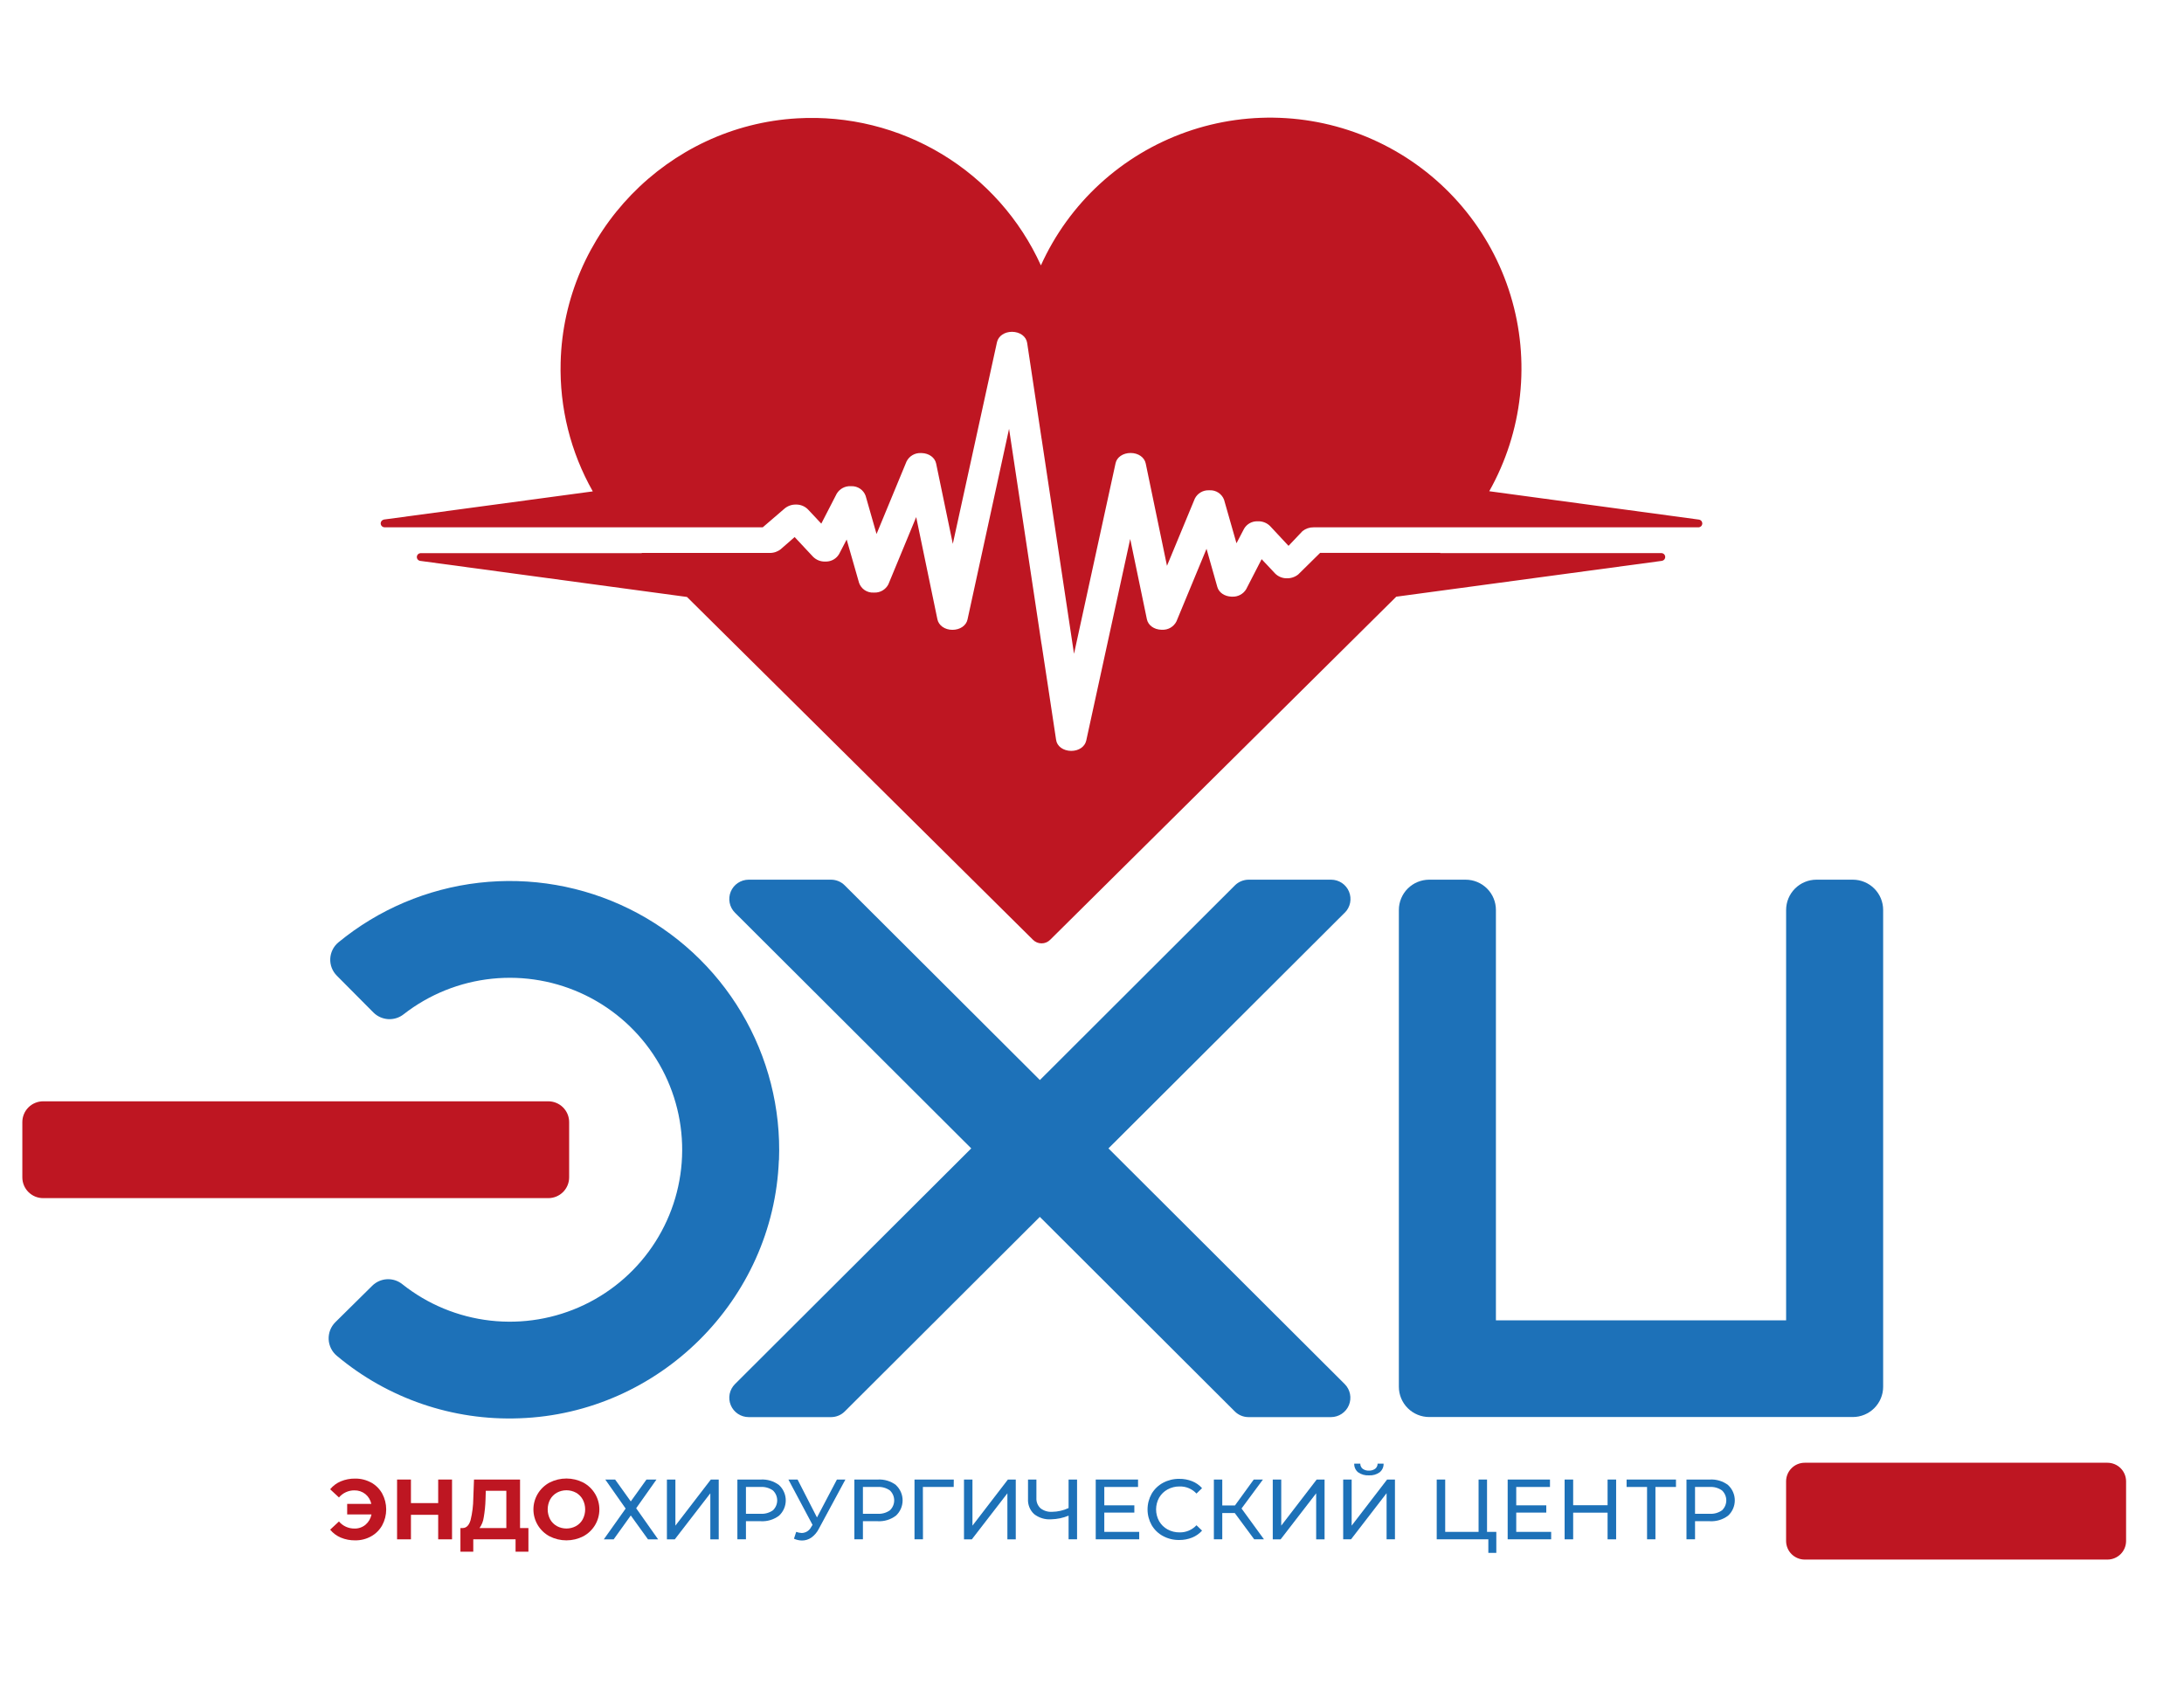 <svg width="162" height="125" viewBox="0 0 162 125" fill="none" xmlns="http://www.w3.org/2000/svg">
    <path d="M27.527 109.976C27.871 110.167 28.155 110.45 28.348 110.793C28.545 111.156 28.647 111.562 28.647 111.974C28.647 112.386 28.545 112.792 28.348 113.155C28.156 113.498 27.872 113.781 27.527 113.972C27.165 114.173 26.756 114.275 26.342 114.269C25.978 114.274 25.616 114.205 25.279 114.065C24.972 113.935 24.701 113.733 24.489 113.476L25.142 112.868C25.283 113.034 25.458 113.167 25.655 113.257C25.853 113.348 26.068 113.394 26.285 113.393C26.587 113.403 26.882 113.301 27.114 113.108C27.343 112.912 27.499 112.643 27.556 112.347H25.752V111.563H27.543C27.482 111.276 27.326 111.018 27.099 110.833C26.868 110.65 26.58 110.554 26.285 110.561C26.068 110.559 25.852 110.606 25.655 110.697C25.457 110.788 25.282 110.921 25.142 111.087L24.489 110.479C24.7 110.221 24.971 110.019 25.279 109.89C25.616 109.751 25.978 109.681 26.342 109.687C26.756 109.681 27.165 109.782 27.527 109.981" fill="#BE1622"/>
    <path d="M33.53 109.757V114.193H32.503V112.374H30.482V114.193H29.453V109.757H30.482V111.505H32.503V109.757H33.53Z" fill="#BE1622"/>
    <path d="M39.196 113.355V115.111H38.243V114.191H35.106V115.111H34.153V113.355H34.332C34.599 113.347 34.79 113.153 34.904 112.773C35.035 112.24 35.103 111.693 35.108 111.144L35.159 109.757H38.575V113.355H39.196ZM35.881 112.566C35.844 112.85 35.736 113.121 35.569 113.355H37.558V110.593H36.034L36.014 111.239C36.002 111.685 35.957 112.13 35.881 112.57" fill="#BE1622"/>
    <path d="M40.767 113.97C40.405 113.778 40.102 113.49 39.89 113.139C39.679 112.787 39.567 112.385 39.567 111.975C39.567 111.565 39.679 111.163 39.89 110.811C40.102 110.46 40.405 110.172 40.767 109.979C41.154 109.783 41.581 109.681 42.014 109.681C42.448 109.681 42.875 109.783 43.261 109.979C43.623 110.173 43.926 110.461 44.137 110.812C44.348 111.163 44.459 111.565 44.459 111.975C44.459 112.385 44.348 112.787 44.137 113.138C43.926 113.489 43.623 113.777 43.261 113.97C42.875 114.167 42.448 114.269 42.014 114.269C41.581 114.269 41.154 114.167 40.767 113.97ZM42.728 113.21C42.938 113.092 43.11 112.918 43.225 112.707C43.344 112.48 43.406 112.228 43.406 111.972C43.406 111.716 43.344 111.464 43.225 111.238C43.109 111.027 42.937 110.852 42.728 110.734C42.509 110.616 42.265 110.553 42.016 110.553C41.768 110.553 41.523 110.616 41.305 110.734C41.095 110.853 40.922 111.027 40.806 111.238C40.687 111.464 40.625 111.716 40.625 111.972C40.625 112.228 40.687 112.48 40.806 112.707C40.922 112.918 41.095 113.092 41.305 113.21C41.523 113.329 41.768 113.391 42.016 113.391C42.265 113.391 42.509 113.329 42.728 113.21Z" fill="#BE1622"/>
    <path d="M45.627 109.757L46.789 111.38L47.953 109.757H48.694L47.189 111.886L48.816 114.193H48.065L46.789 112.423L45.52 114.193H44.789L46.408 111.91L44.897 109.757H45.627Z" fill="#1D71B8"/>
    <path d="M49.469 109.757H50.098V113.178L52.727 109.757H53.312V114.193H52.689V110.778L50.054 114.193H49.469V109.757Z" fill="#1D71B8"/>
    <path d="M57.788 110.169C57.944 110.314 58.069 110.49 58.154 110.685C58.24 110.88 58.284 111.09 58.284 111.303C58.284 111.516 58.24 111.726 58.154 111.921C58.069 112.116 57.944 112.292 57.788 112.437C57.399 112.731 56.917 112.877 56.43 112.849H55.331V114.191H54.696V109.757H56.43C56.917 109.729 57.399 109.875 57.788 110.169ZM57.331 112.041C57.431 111.946 57.512 111.832 57.566 111.705C57.621 111.578 57.649 111.441 57.649 111.303C57.649 111.165 57.621 111.028 57.566 110.901C57.512 110.774 57.431 110.66 57.331 110.565C57.062 110.376 56.737 110.286 56.409 110.308H55.331V112.298H56.409C56.737 112.32 57.062 112.23 57.331 112.041Z" fill="#1D71B8"/>
    <path d="M62.709 109.757L60.736 113.414C60.606 113.672 60.416 113.896 60.181 114.065C59.978 114.206 59.737 114.281 59.49 114.28C59.284 114.278 59.081 114.233 58.893 114.147L59.059 113.64C59.193 113.691 59.335 113.719 59.478 113.723C59.623 113.718 59.764 113.674 59.886 113.596C60.007 113.518 60.105 113.408 60.17 113.279L60.271 113.121L58.48 109.757H59.16L60.6 112.57L62.08 109.757H62.709Z" fill="#1D71B8"/>
    <path d="M66.456 110.169C66.613 110.314 66.737 110.49 66.823 110.685C66.908 110.88 66.952 111.09 66.952 111.303C66.952 111.516 66.908 111.726 66.823 111.921C66.737 112.116 66.613 112.292 66.456 112.437C66.067 112.731 65.585 112.877 65.098 112.849H64.008V114.191H63.374V109.757H65.108C65.595 109.729 66.077 109.875 66.466 110.169M66.009 112.041C66.109 111.946 66.189 111.832 66.244 111.705C66.299 111.578 66.327 111.441 66.327 111.303C66.327 111.165 66.299 111.028 66.244 110.901C66.189 110.774 66.109 110.66 66.009 110.565C65.74 110.376 65.414 110.286 65.087 110.308H64.008V112.298H65.087C65.414 112.32 65.74 112.23 66.009 112.041Z" fill="#1D71B8"/>
    <path d="M70.742 110.308H68.456L68.462 114.191H67.834V109.757H70.748L70.742 110.308Z" fill="#1D71B8"/>
    <path d="M71.505 109.757H72.133V113.178L74.762 109.757H75.345V114.193H74.724V110.778L72.088 114.193H71.505V109.757Z" fill="#1D71B8"/>
    <path d="M79.892 109.757V114.191H79.263V112.437C78.85 112.607 78.409 112.699 77.962 112.708C77.508 112.738 77.059 112.598 76.701 112.317C76.549 112.174 76.429 112 76.352 111.806C76.275 111.612 76.241 111.404 76.254 111.196V109.757H76.876V111.125C76.868 111.266 76.89 111.408 76.942 111.539C76.994 111.67 77.075 111.789 77.177 111.886C77.42 112.076 77.725 112.171 78.033 112.152C78.458 112.148 78.878 112.053 79.263 111.872V109.757H79.892Z" fill="#1D71B8"/>
    <path d="M84.502 113.64V114.191H81.277V109.757H84.415V110.308H81.912V111.671H84.141V112.209H81.912V113.64H84.502Z" fill="#1D71B8"/>
    <path d="M86.264 113.948C85.914 113.76 85.624 113.479 85.424 113.136C85.225 112.781 85.12 112.381 85.12 111.974C85.12 111.567 85.225 111.167 85.424 110.812C85.626 110.469 85.918 110.188 86.268 110C86.639 109.802 87.054 109.7 87.474 109.706C87.8 109.702 88.123 109.762 88.427 109.881C88.709 109.993 88.962 110.17 89.164 110.398L88.75 110.797C88.591 110.625 88.397 110.49 88.181 110.399C87.966 110.308 87.733 110.264 87.499 110.27C87.186 110.266 86.878 110.343 86.603 110.493C86.344 110.635 86.127 110.846 85.979 111.103C85.831 111.369 85.754 111.669 85.754 111.974C85.754 112.279 85.831 112.578 85.979 112.845C86.127 113.103 86.343 113.314 86.603 113.457C86.878 113.607 87.186 113.682 87.499 113.678C87.733 113.682 87.966 113.638 88.181 113.546C88.397 113.455 88.591 113.319 88.75 113.148L89.164 113.547C88.96 113.774 88.707 113.952 88.423 114.065C88.12 114.186 87.796 114.246 87.47 114.242C87.05 114.249 86.635 114.148 86.266 113.948" fill="#1D71B8"/>
    <path d="M91.589 112.241H90.663V114.191H90.04V109.757H90.663V111.682H91.602L92.999 109.757H93.679L92.092 111.905L93.755 114.191H93.031L91.589 112.241Z" fill="#1D71B8"/>
    <path d="M94.408 109.757H95.037V113.178L97.666 109.757H98.251V114.193H97.628V110.778L94.993 114.193H94.408V109.757Z" fill="#1D71B8"/>
    <path d="M99.632 109.757H100.26V113.178L102.889 109.757H103.472V114.191H102.851V110.77L100.215 114.191H99.632V109.757ZM100.739 109.221C100.644 109.144 100.569 109.045 100.519 108.934C100.469 108.822 100.446 108.701 100.451 108.579H100.901C100.899 108.651 100.914 108.723 100.945 108.789C100.975 108.855 101.02 108.913 101.076 108.959C101.211 109.056 101.376 109.105 101.543 109.096C101.707 109.103 101.869 109.054 102.004 108.959C102.061 108.913 102.107 108.856 102.138 108.79C102.169 108.724 102.185 108.652 102.185 108.579H102.628C102.633 108.701 102.609 108.822 102.559 108.933C102.508 109.044 102.433 109.142 102.339 109.219C102.108 109.385 101.826 109.465 101.543 109.447C101.257 109.465 100.973 109.385 100.739 109.221Z" fill="#1D71B8"/>
    <path d="M110.99 113.64V115.198H110.399V114.191H106.57V109.757H107.199V113.64H109.675V109.757H110.302V113.64H110.99Z" fill="#1D71B8"/>
    <path d="M115.059 113.64V114.191H111.833V109.757H114.971V110.308H112.468V111.671H114.697V112.209H112.468V113.64H115.059Z" fill="#1D71B8"/>
    <path d="M119.878 109.757V114.193H119.244V112.214H116.691V114.193H116.057V109.757H116.691V111.663H119.244V109.757H119.878Z" fill="#1D71B8"/>
    <path d="M124.317 110.308H122.793V114.191H122.172V110.308H120.654V109.757H124.317V110.308Z" fill="#1D71B8"/>
    <path d="M128.184 110.169C128.341 110.314 128.465 110.49 128.55 110.685C128.636 110.88 128.68 111.09 128.68 111.303C128.68 111.516 128.636 111.726 128.55 111.921C128.465 112.117 128.341 112.292 128.184 112.437C127.795 112.731 127.313 112.877 126.826 112.849H125.731V114.191H125.096V109.757H126.83C127.317 109.729 127.799 109.875 128.188 110.169M127.731 112.041C127.831 111.946 127.912 111.832 127.966 111.705C128.021 111.578 128.049 111.441 128.049 111.303C128.049 111.165 128.021 111.028 127.966 110.901C127.912 110.774 127.831 110.66 127.731 110.565C127.463 110.377 127.138 110.286 126.811 110.308H125.731V112.298H126.811C127.138 112.32 127.463 112.23 127.731 112.041Z" fill="#1D71B8"/>
    <path d="M40.676 88.881H3.198C2.79 88.881 2.398 88.719 2.109 88.43C1.82 88.142 1.657 87.751 1.657 87.343V83.24C1.657 83.038 1.697 82.838 1.774 82.651C1.851 82.464 1.965 82.294 2.108 82.151C2.251 82.008 2.421 81.894 2.608 81.817C2.795 81.739 2.996 81.699 3.198 81.699H40.676C41.084 81.7 41.476 81.863 41.765 82.152C42.054 82.441 42.216 82.832 42.217 83.24V87.343C42.216 87.751 42.054 88.141 41.765 88.43C41.476 88.718 41.084 88.88 40.676 88.881Z" fill="#BE1622"/>
    <path d="M57.773 86.074C57.373 96.427 48.901 104.852 38.532 105.213C33.593 105.403 28.761 103.749 24.98 100.574C24.8 100.423 24.654 100.237 24.55 100.026C24.447 99.816 24.388 99.586 24.378 99.352C24.369 99.118 24.408 98.885 24.493 98.666C24.579 98.448 24.709 98.25 24.875 98.085L27.611 95.382C27.903 95.092 28.293 94.919 28.705 94.898C29.117 94.876 29.522 95.008 29.843 95.266C31.721 96.76 33.982 97.695 36.368 97.966C38.754 98.237 41.168 97.833 43.334 96.799C45.5 95.764 47.331 94.143 48.616 92.119C49.901 90.096 50.589 87.752 50.601 85.356C50.613 82.961 49.949 80.61 48.684 78.574C47.419 76.538 45.605 74.898 43.45 73.842C41.294 72.786 38.884 72.357 36.496 72.604C34.108 72.852 31.837 73.764 29.945 75.239C29.62 75.497 29.212 75.626 28.798 75.603C28.384 75.579 27.993 75.404 27.7 75.112L24.988 72.383C24.823 72.218 24.694 72.021 24.609 71.805C24.525 71.588 24.486 71.356 24.497 71.124C24.507 70.891 24.566 70.663 24.669 70.455C24.772 70.246 24.918 70.061 25.096 69.912C28.071 67.465 31.692 65.928 35.522 65.487C39.352 65.046 43.229 65.721 46.684 67.428C50.139 69.136 53.025 71.804 54.994 75.111C56.963 78.418 57.932 82.222 57.782 86.066" fill="#1D71B8"/>
    <path d="M99.746 67.707L82.22 85.192L99.746 102.676C99.946 102.877 100.083 103.133 100.138 103.411C100.193 103.689 100.164 103.978 100.055 104.24C99.946 104.502 99.761 104.726 99.525 104.883C99.289 105.041 99.011 105.125 98.727 105.126H92.608C92.227 105.125 91.862 104.974 91.593 104.706L77.13 90.272L62.661 104.706C62.392 104.974 62.027 105.125 61.646 105.126H55.533C55.248 105.125 54.97 105.041 54.734 104.883C54.498 104.725 54.313 104.501 54.205 104.239C54.096 103.977 54.068 103.689 54.123 103.41C54.179 103.132 54.316 102.877 54.517 102.676L72.043 85.192L54.517 67.707C54.316 67.507 54.179 67.252 54.124 66.974C54.068 66.696 54.096 66.408 54.204 66.146C54.312 65.884 54.496 65.66 54.732 65.502C54.967 65.344 55.245 65.259 55.529 65.258H61.642C62.023 65.258 62.388 65.409 62.657 65.678L77.135 80.121L91.602 65.678C91.873 65.41 92.239 65.259 92.621 65.258H98.734C99.019 65.258 99.297 65.342 99.534 65.499C99.77 65.657 99.955 65.881 100.064 66.144C100.173 66.406 100.201 66.694 100.146 66.973C100.09 67.251 99.953 67.507 99.752 67.707" fill="#1D71B8"/>
    <path d="M123.284 41.605L103.569 44.265L77.896 69.718C77.812 69.802 77.713 69.868 77.604 69.914C77.495 69.959 77.378 69.982 77.259 69.982C77.141 69.982 77.024 69.959 76.915 69.914C76.806 69.868 76.707 69.802 76.623 69.718L50.957 44.284L31.145 41.605C31.077 41.59 31.017 41.551 30.975 41.496C30.934 41.44 30.913 41.372 30.918 41.303C30.923 41.233 30.953 41.168 31.002 41.119C31.05 41.07 31.116 41.04 31.185 41.035H47.614C47.614 41.035 47.602 41.035 47.598 41.019H57.081C57.383 41.027 57.677 40.929 57.912 40.742L58.943 39.841L60.305 41.297C60.422 41.416 60.562 41.509 60.716 41.572C60.871 41.634 61.037 41.663 61.204 41.658H61.29C61.483 41.654 61.672 41.601 61.839 41.503C62.006 41.405 62.145 41.266 62.242 41.099L62.802 40.024L63.724 43.245C63.802 43.463 63.948 43.651 64.141 43.78C64.334 43.908 64.563 43.971 64.795 43.959H64.831C65.049 43.971 65.265 43.919 65.454 43.811C65.643 43.702 65.797 43.541 65.896 43.347L67.959 38.359L69.533 45.942C69.626 46.4 70.085 46.723 70.649 46.723C71.213 46.723 71.674 46.404 71.767 45.953L74.848 31.81L76.149 40.432L77.254 47.772V47.745L77.724 50.83L78.336 54.878C78.4 55.36 78.86 55.697 79.456 55.704C80.016 55.704 80.464 55.402 80.572 54.944L83.834 39.982L85.072 45.94C85.165 46.383 85.596 46.7 86.141 46.717H86.196C86.416 46.729 86.635 46.676 86.825 46.565C87.015 46.453 87.169 46.289 87.266 46.092L89.495 40.712L90.297 43.547C90.417 43.961 90.831 44.241 91.343 44.262H91.398C91.607 44.272 91.814 44.226 91.997 44.127C92.181 44.029 92.334 43.882 92.44 43.703L93.583 41.481L94.576 42.538C94.687 42.651 94.819 42.741 94.966 42.803C95.112 42.865 95.269 42.898 95.427 42.899H95.452C95.76 42.907 96.061 42.806 96.3 42.612L97.919 41.016H106.84L106.829 41.031H123.254C123.323 41.036 123.388 41.066 123.437 41.115C123.486 41.164 123.516 41.23 123.52 41.299C123.525 41.368 123.505 41.436 123.464 41.492C123.422 41.547 123.362 41.586 123.294 41.601" fill="#BE1622"/>
    <path d="M28.465 38.543L43.971 36.453C42.322 33.542 41.498 30.238 41.586 26.895C41.819 17.275 49.517 9.326 59.147 8.778C62.91 8.563 66.65 9.49 69.874 11.437C73.099 13.385 75.656 16.261 77.21 19.687C78.245 17.396 79.733 15.339 81.587 13.638C83.44 11.938 85.62 10.629 87.994 9.791C90.368 8.954 92.887 8.605 95.4 8.765C97.913 8.926 100.368 9.592 102.616 10.725C104.863 11.857 106.858 13.432 108.479 15.354C110.1 17.277 111.314 19.507 112.047 21.91C112.781 24.313 113.019 26.84 112.747 29.337C112.475 31.835 111.699 34.251 110.466 36.441L126.043 38.549C126.111 38.564 126.171 38.603 126.213 38.658C126.254 38.714 126.274 38.782 126.27 38.851C126.265 38.92 126.235 38.985 126.186 39.035C126.137 39.084 126.072 39.114 126.003 39.119H97.437C97.138 39.114 96.846 39.215 96.612 39.402L95.578 40.493L94.216 39.032C94.099 38.913 93.959 38.82 93.804 38.758C93.649 38.696 93.484 38.666 93.317 38.671C93.288 38.669 93.26 38.669 93.231 38.671C93.038 38.673 92.848 38.725 92.681 38.822C92.514 38.919 92.376 39.059 92.279 39.225L91.717 40.301L90.795 37.07C90.713 36.856 90.566 36.673 90.374 36.547C90.182 36.422 89.955 36.36 89.726 36.371H89.69C89.472 36.36 89.256 36.412 89.068 36.521C88.88 36.63 88.727 36.791 88.629 36.985L86.562 41.974L84.986 34.387C84.893 33.925 84.434 33.604 83.864 33.604C83.295 33.604 82.841 33.921 82.748 34.364L79.666 48.502L77.261 32.538V32.553L76.191 25.442C76.12 24.961 75.665 24.622 75.071 24.615C74.511 24.615 74.063 24.921 73.954 25.375L70.676 40.345L69.438 34.385C69.344 33.942 68.912 33.625 68.367 33.61H68.314C68.093 33.598 67.875 33.651 67.684 33.762C67.494 33.873 67.341 34.038 67.243 34.235L65.018 39.615L64.208 36.78C64.13 36.566 63.987 36.382 63.798 36.254C63.609 36.126 63.385 36.06 63.157 36.067H63.103C62.895 36.057 62.689 36.103 62.505 36.202C62.322 36.3 62.169 36.447 62.063 36.626L60.92 38.845L59.932 37.791C59.82 37.678 59.688 37.587 59.542 37.526C59.396 37.464 59.239 37.431 59.08 37.43H59.055C58.747 37.42 58.446 37.522 58.208 37.717L56.579 39.117H28.503C28.434 39.111 28.369 39.081 28.32 39.032C28.271 38.983 28.242 38.917 28.238 38.849C28.233 38.779 28.253 38.711 28.295 38.656C28.337 38.6 28.397 38.562 28.465 38.547" fill="#BE1622"/>
    <path d="M137.435 105.12H106.013C105.417 105.12 104.844 104.884 104.422 104.463C104 104.042 103.762 103.471 103.762 102.876V67.506C103.761 67.211 103.82 66.919 103.933 66.646C104.046 66.373 104.211 66.125 104.421 65.916C104.63 65.708 104.878 65.542 105.151 65.429C105.425 65.316 105.718 65.258 106.013 65.258H108.711C109.308 65.258 109.88 65.494 110.302 65.915C110.724 66.336 110.961 66.907 110.961 67.502V97.946H132.487V67.506C132.487 66.911 132.723 66.34 133.144 65.918C133.565 65.497 134.137 65.259 134.733 65.258H137.435C138.031 65.258 138.603 65.495 139.025 65.916C139.447 66.337 139.684 66.907 139.684 67.502V102.876C139.684 103.471 139.447 104.041 139.025 104.462C138.603 104.883 138.031 105.119 137.435 105.12Z" fill="#1D71B8"/>
    <path d="M157.704 109.89V114.311C157.704 114.492 157.669 114.672 157.6 114.839C157.531 115.007 157.429 115.159 157.301 115.288C157.173 115.416 157.02 115.518 156.852 115.588C156.684 115.658 156.505 115.694 156.323 115.694H133.866C133.685 115.694 133.505 115.658 133.337 115.588C133.169 115.518 133.017 115.416 132.888 115.288C132.76 115.159 132.659 115.007 132.589 114.839C132.52 114.672 132.485 114.492 132.485 114.311V109.89C132.485 109.525 132.631 109.174 132.89 108.916C133.149 108.657 133.5 108.512 133.866 108.512H156.323C156.689 108.513 157.04 108.658 157.299 108.916C157.558 109.175 157.703 109.525 157.704 109.89Z" fill="#BE1622"/>
</svg>

